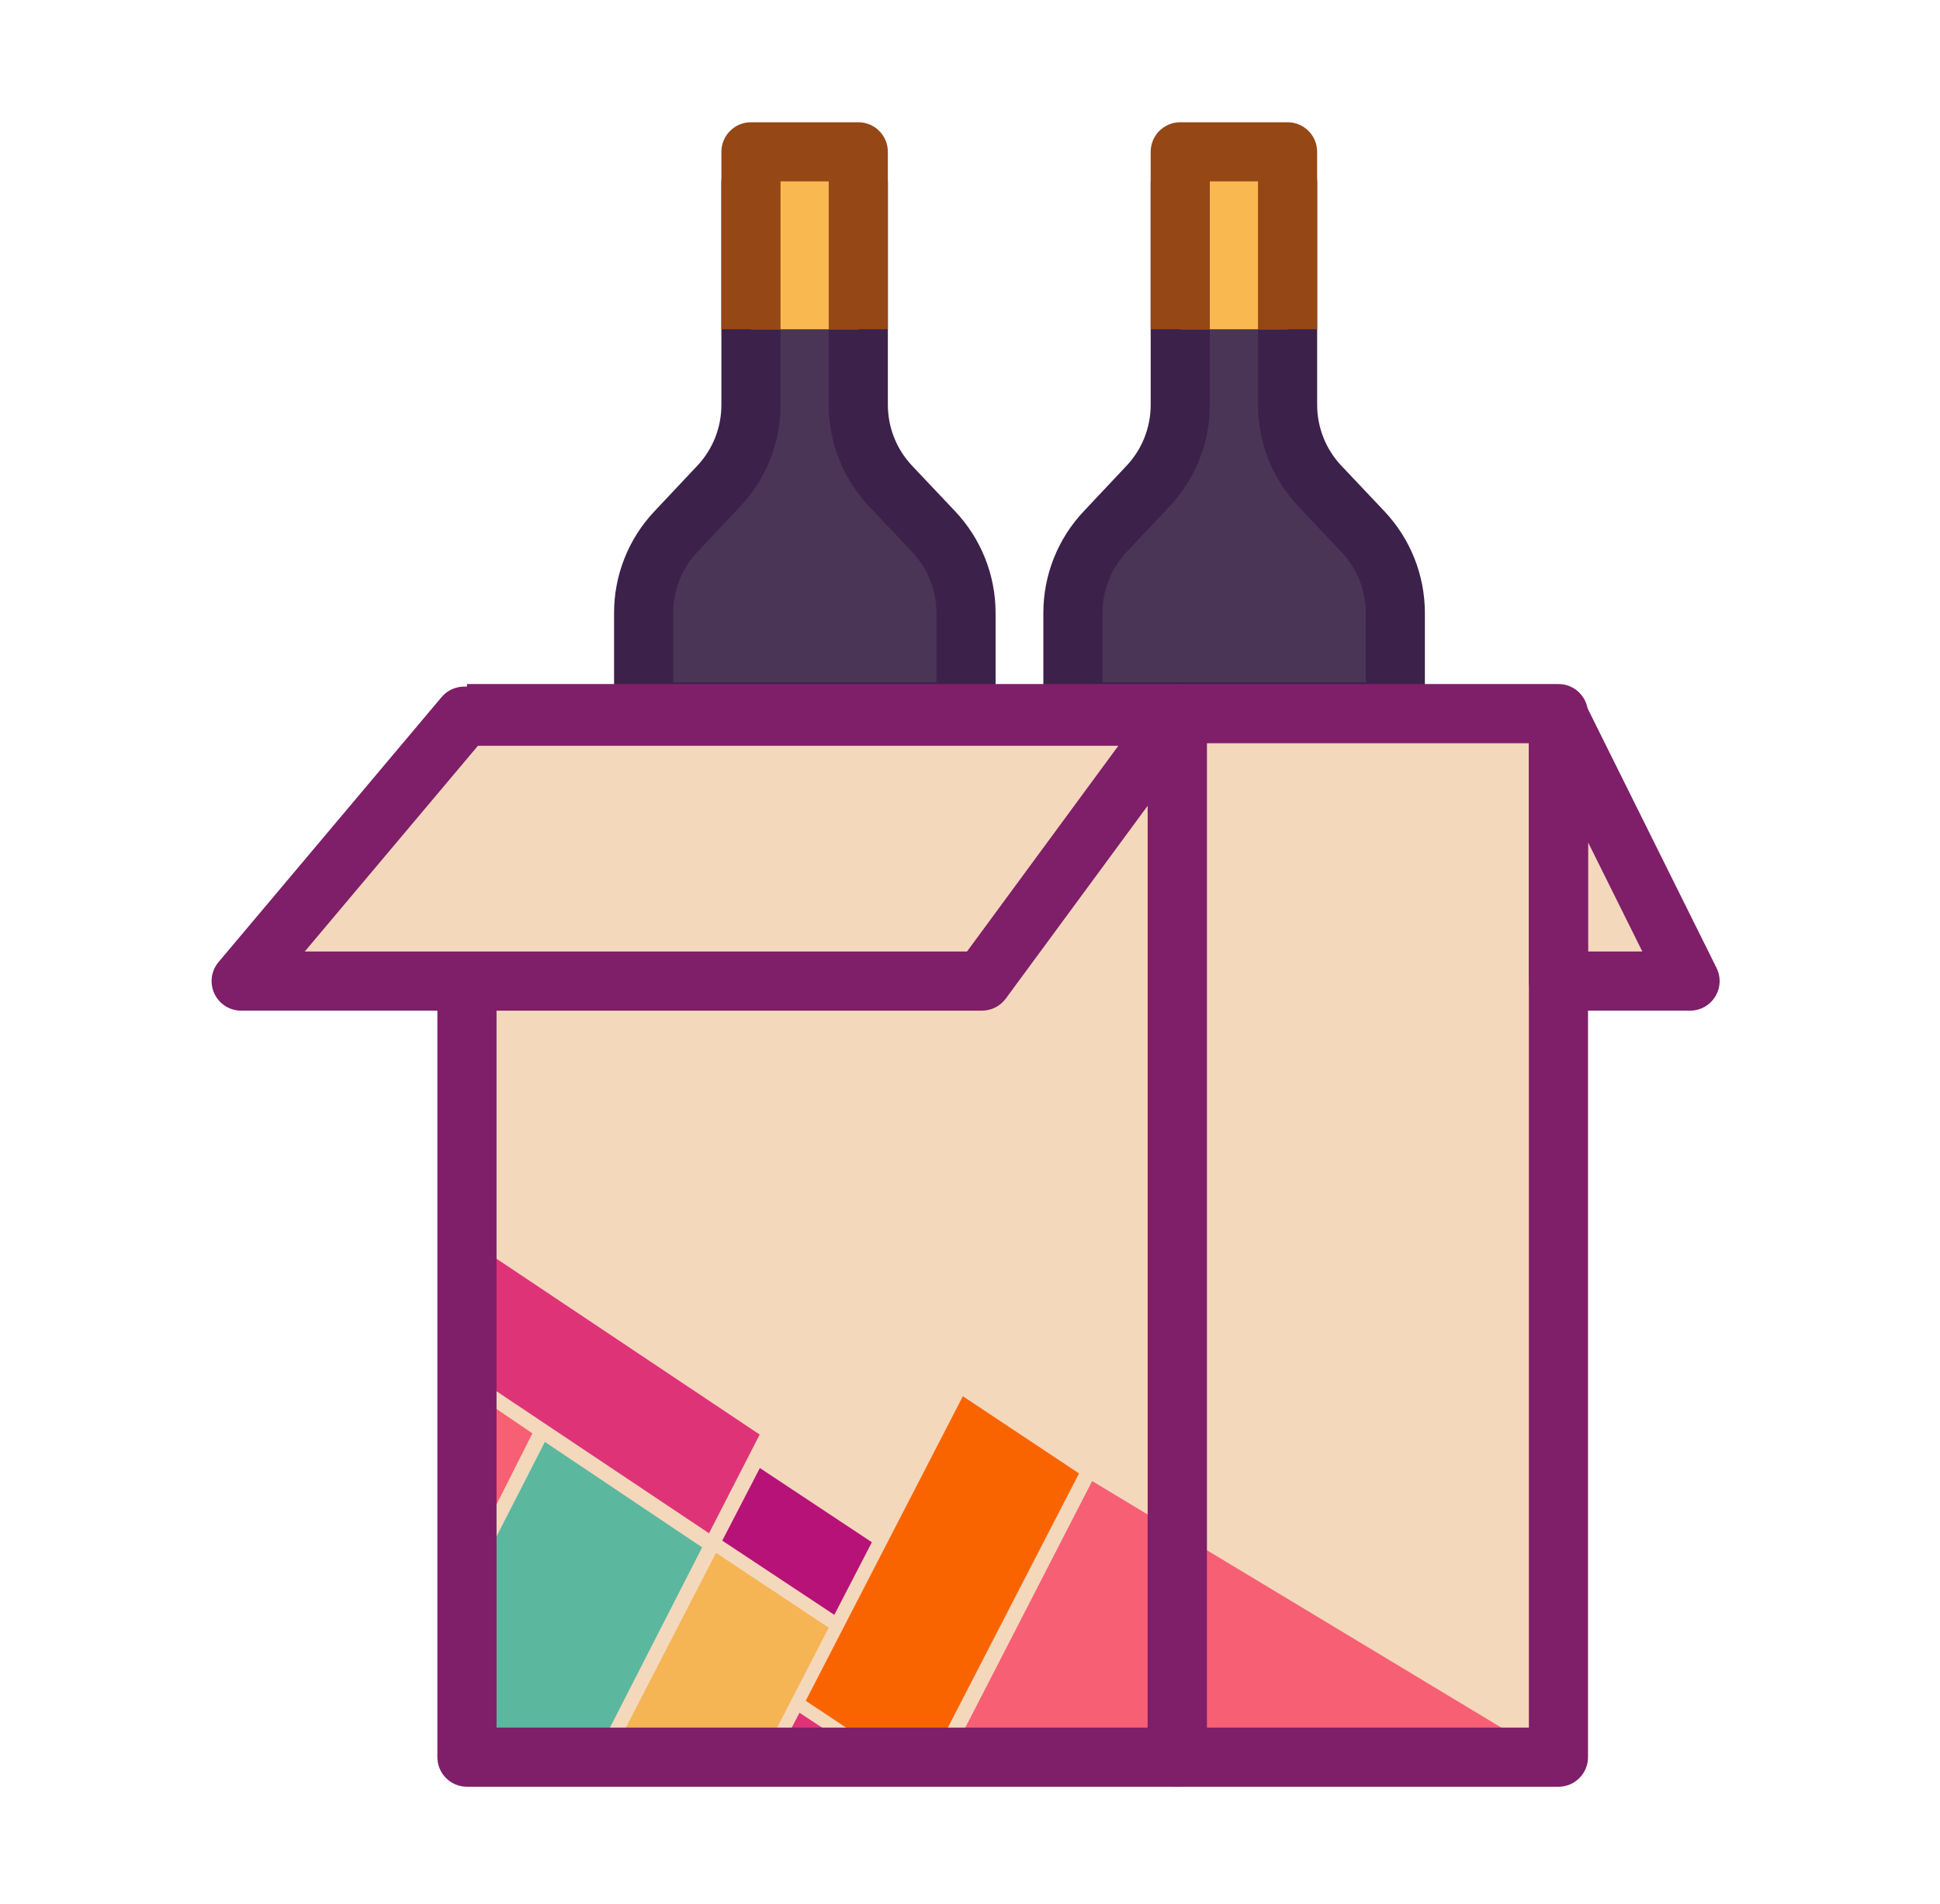 <svg width="53" height="52" viewBox="0 0 53 52" fill="none" xmlns="http://www.w3.org/2000/svg">
<path d="M32.162 19.299H12.757V47.801H32.162V19.299Z" fill="#F4D8BC"/>
<path d="M29.312 16.738V19.443H38.119V16.741C38.119 15.916 37.803 15.122 37.236 14.522L36.059 13.276C35.492 12.676 35.176 11.882 35.176 11.056V4.991H32.244V11.06C32.244 11.883 31.93 12.676 31.366 13.275L30.191 14.523C29.626 15.122 29.312 15.914 29.312 16.738Z" fill="#4A3556"/>
<path fill-rule="evenodd" clip-rule="evenodd" d="M31.436 4.991C31.436 4.545 31.798 4.183 32.244 4.183H35.176C35.622 4.183 35.984 4.545 35.984 4.991V11.056C35.984 11.676 36.221 12.271 36.646 12.721L37.824 13.967C38.532 14.717 38.927 15.71 38.927 16.741V20.251H28.504V16.738C28.504 15.709 28.897 14.718 29.603 13.969L30.777 12.721C31.201 12.272 31.436 11.678 31.436 11.06V4.991ZM33.052 5.798V11.06C33.052 12.089 32.659 13.079 31.954 13.829L30.779 15.076C30.356 15.526 30.12 16.12 30.12 16.738V18.635H37.311V16.741C37.311 16.122 37.075 15.527 36.649 15.077L35.472 13.831C34.763 13.081 34.368 12.088 34.368 11.056V5.798H33.052Z" fill="#3C214B"/>
<path d="M32.244 4.147H35.176V8.993H32.244V4.147Z" fill="#F9B950"/>
<path fill-rule="evenodd" clip-rule="evenodd" d="M31.436 4.147C31.436 3.7 31.798 3.339 32.244 3.339H35.176C35.622 3.339 35.984 3.7 35.984 4.147V8.993H34.368V4.954H33.052V8.993H31.436V4.147Z" fill="#964716"/>
<path d="M17.584 16.738V19.443H26.391V16.741C26.391 15.916 26.075 15.122 25.509 14.522L24.331 13.276C23.764 12.676 23.448 11.882 23.448 11.056V4.991H20.516V11.06C20.516 11.883 20.202 12.676 19.637 13.275L18.463 14.523C17.898 15.122 17.584 15.914 17.584 16.738Z" fill="#4A3556"/>
<path fill-rule="evenodd" clip-rule="evenodd" d="M19.708 4.991C19.708 4.545 20.07 4.183 20.516 4.183H23.448C23.894 4.183 24.256 4.545 24.256 4.991V11.056C24.256 11.676 24.493 12.271 24.918 12.721L26.096 13.967C26.804 14.717 27.199 15.71 27.199 16.741V20.251H16.776V16.738C16.776 15.709 17.169 14.718 17.875 13.969L19.049 12.721C19.473 12.272 19.708 11.678 19.708 11.06V4.991ZM21.324 5.798V11.06C21.324 12.089 20.931 13.079 20.226 13.829L19.051 15.076C18.628 15.526 18.392 16.12 18.392 16.738V18.635H25.583V16.741C25.583 16.122 25.346 15.527 24.921 15.077L23.744 13.831C23.035 13.081 22.64 12.088 22.64 11.056V5.798H21.324Z" fill="#3C214B"/>
<path d="M20.516 4.147H23.448V8.993H20.516V4.147Z" fill="#F9B950"/>
<path fill-rule="evenodd" clip-rule="evenodd" d="M19.708 4.147C19.708 3.7 20.07 3.339 20.516 3.339H23.448C23.894 3.339 24.256 3.7 24.256 4.147V8.993H22.64V4.954H21.324V8.993H19.708V4.147Z" fill="#964716"/>
<path d="M26.826 26.604L6.589 26.604L12.681 19.369L32.151 19.369L26.826 26.604Z" fill="#F4D8BC"/>
<path d="M42.577 26.604H46.172L42.577 19.369L42.577 26.604Z" fill="#F4D8BC"/>
<path d="M32.162 19.299H42.577V47.801H32.162V19.299Z" fill="#F4D8BC"/>
<path fill-rule="evenodd" clip-rule="evenodd" d="M24.57 48.153L22.012 46.453L26.305 38.135L29.478 40.243L25.396 48.153H24.57Z" fill="#FA6400"/>
<path fill-rule="evenodd" clip-rule="evenodd" d="M13.052 42.968V48.149H16.171L19.182 42.263L14.886 39.383L13.052 42.968Z" fill="#5CB79F"/>
<path fill-rule="evenodd" clip-rule="evenodd" d="M23.928 48.153L21.842 46.78L21.127 48.153H23.928Z" fill="#DF3378"/>
<path fill-rule="evenodd" clip-rule="evenodd" d="M22.793 44.106L19.732 42.079L20.759 40.096L23.819 42.123L22.793 44.106Z" fill="#B71277"/>
<path fill-rule="evenodd" clip-rule="evenodd" d="M42.622 48.153L29.837 40.452L25.874 48.153H42.622Z" fill="#F75F75"/>
<path fill-rule="evenodd" clip-rule="evenodd" d="M13.051 37.656L19.37 41.878L20.754 39.182L13.051 34.036V37.656Z" fill="#DF3378"/>
<path fill-rule="evenodd" clip-rule="evenodd" d="M13.052 41.441L13.302 41.611L14.545 39.149L13.052 38.135V41.441Z" fill="#F75F75"/>
<path fill-rule="evenodd" clip-rule="evenodd" d="M16.599 48.153L19.562 42.413L22.64 44.457L20.732 48.153H16.599Z" fill="#F5B554"/>
<path fill-rule="evenodd" clip-rule="evenodd" d="M31.354 20.299H12.757V18.683H32.162C32.608 18.683 32.97 19.045 32.97 19.491V47.993C32.97 48.439 32.608 48.801 32.162 48.801H12.757C12.311 48.801 11.949 48.439 11.949 47.993V26.616H13.565V47.185H31.354V20.299Z" fill="#7F1E69"/>
<path fill-rule="evenodd" clip-rule="evenodd" d="M12.063 19.041C12.217 18.859 12.443 18.753 12.681 18.753L32.151 18.753C32.456 18.753 32.734 18.925 32.872 19.197C33.01 19.469 32.982 19.795 32.802 20.04L27.477 27.275C27.324 27.482 27.083 27.604 26.826 27.604L6.589 27.604C6.275 27.604 5.989 27.422 5.856 27.137C5.724 26.852 5.768 26.516 5.971 26.276L12.063 19.041ZM13.057 20.369L8.325 25.989L26.418 25.989L30.553 20.369L13.057 20.369Z" fill="#7F1E69"/>
<path fill-rule="evenodd" clip-rule="evenodd" d="M42.392 18.775C42.027 18.86 41.769 19.186 41.769 19.561L41.769 26.796C41.769 27.011 41.854 27.216 42.005 27.368C42.157 27.519 42.362 27.604 42.577 27.604H46.172C46.451 27.604 46.711 27.46 46.858 27.222C47.005 26.984 47.019 26.687 46.895 26.437L43.3 19.202C43.133 18.866 42.757 18.689 42.392 18.775ZM44.868 25.989H43.384L43.384 23.003L44.868 25.989Z" fill="#7F1E69"/>
<path fill-rule="evenodd" clip-rule="evenodd" d="M31.354 19.491C31.354 19.045 31.716 18.683 32.162 18.683H42.577C43.023 18.683 43.384 19.045 43.384 19.491V47.993C43.384 48.439 43.023 48.801 42.577 48.801H32.162C31.716 48.801 31.354 48.439 31.354 47.993V19.491ZM32.97 20.299V47.185H41.769V20.299H32.97Z" fill="#7F1E69"/>
</svg>
